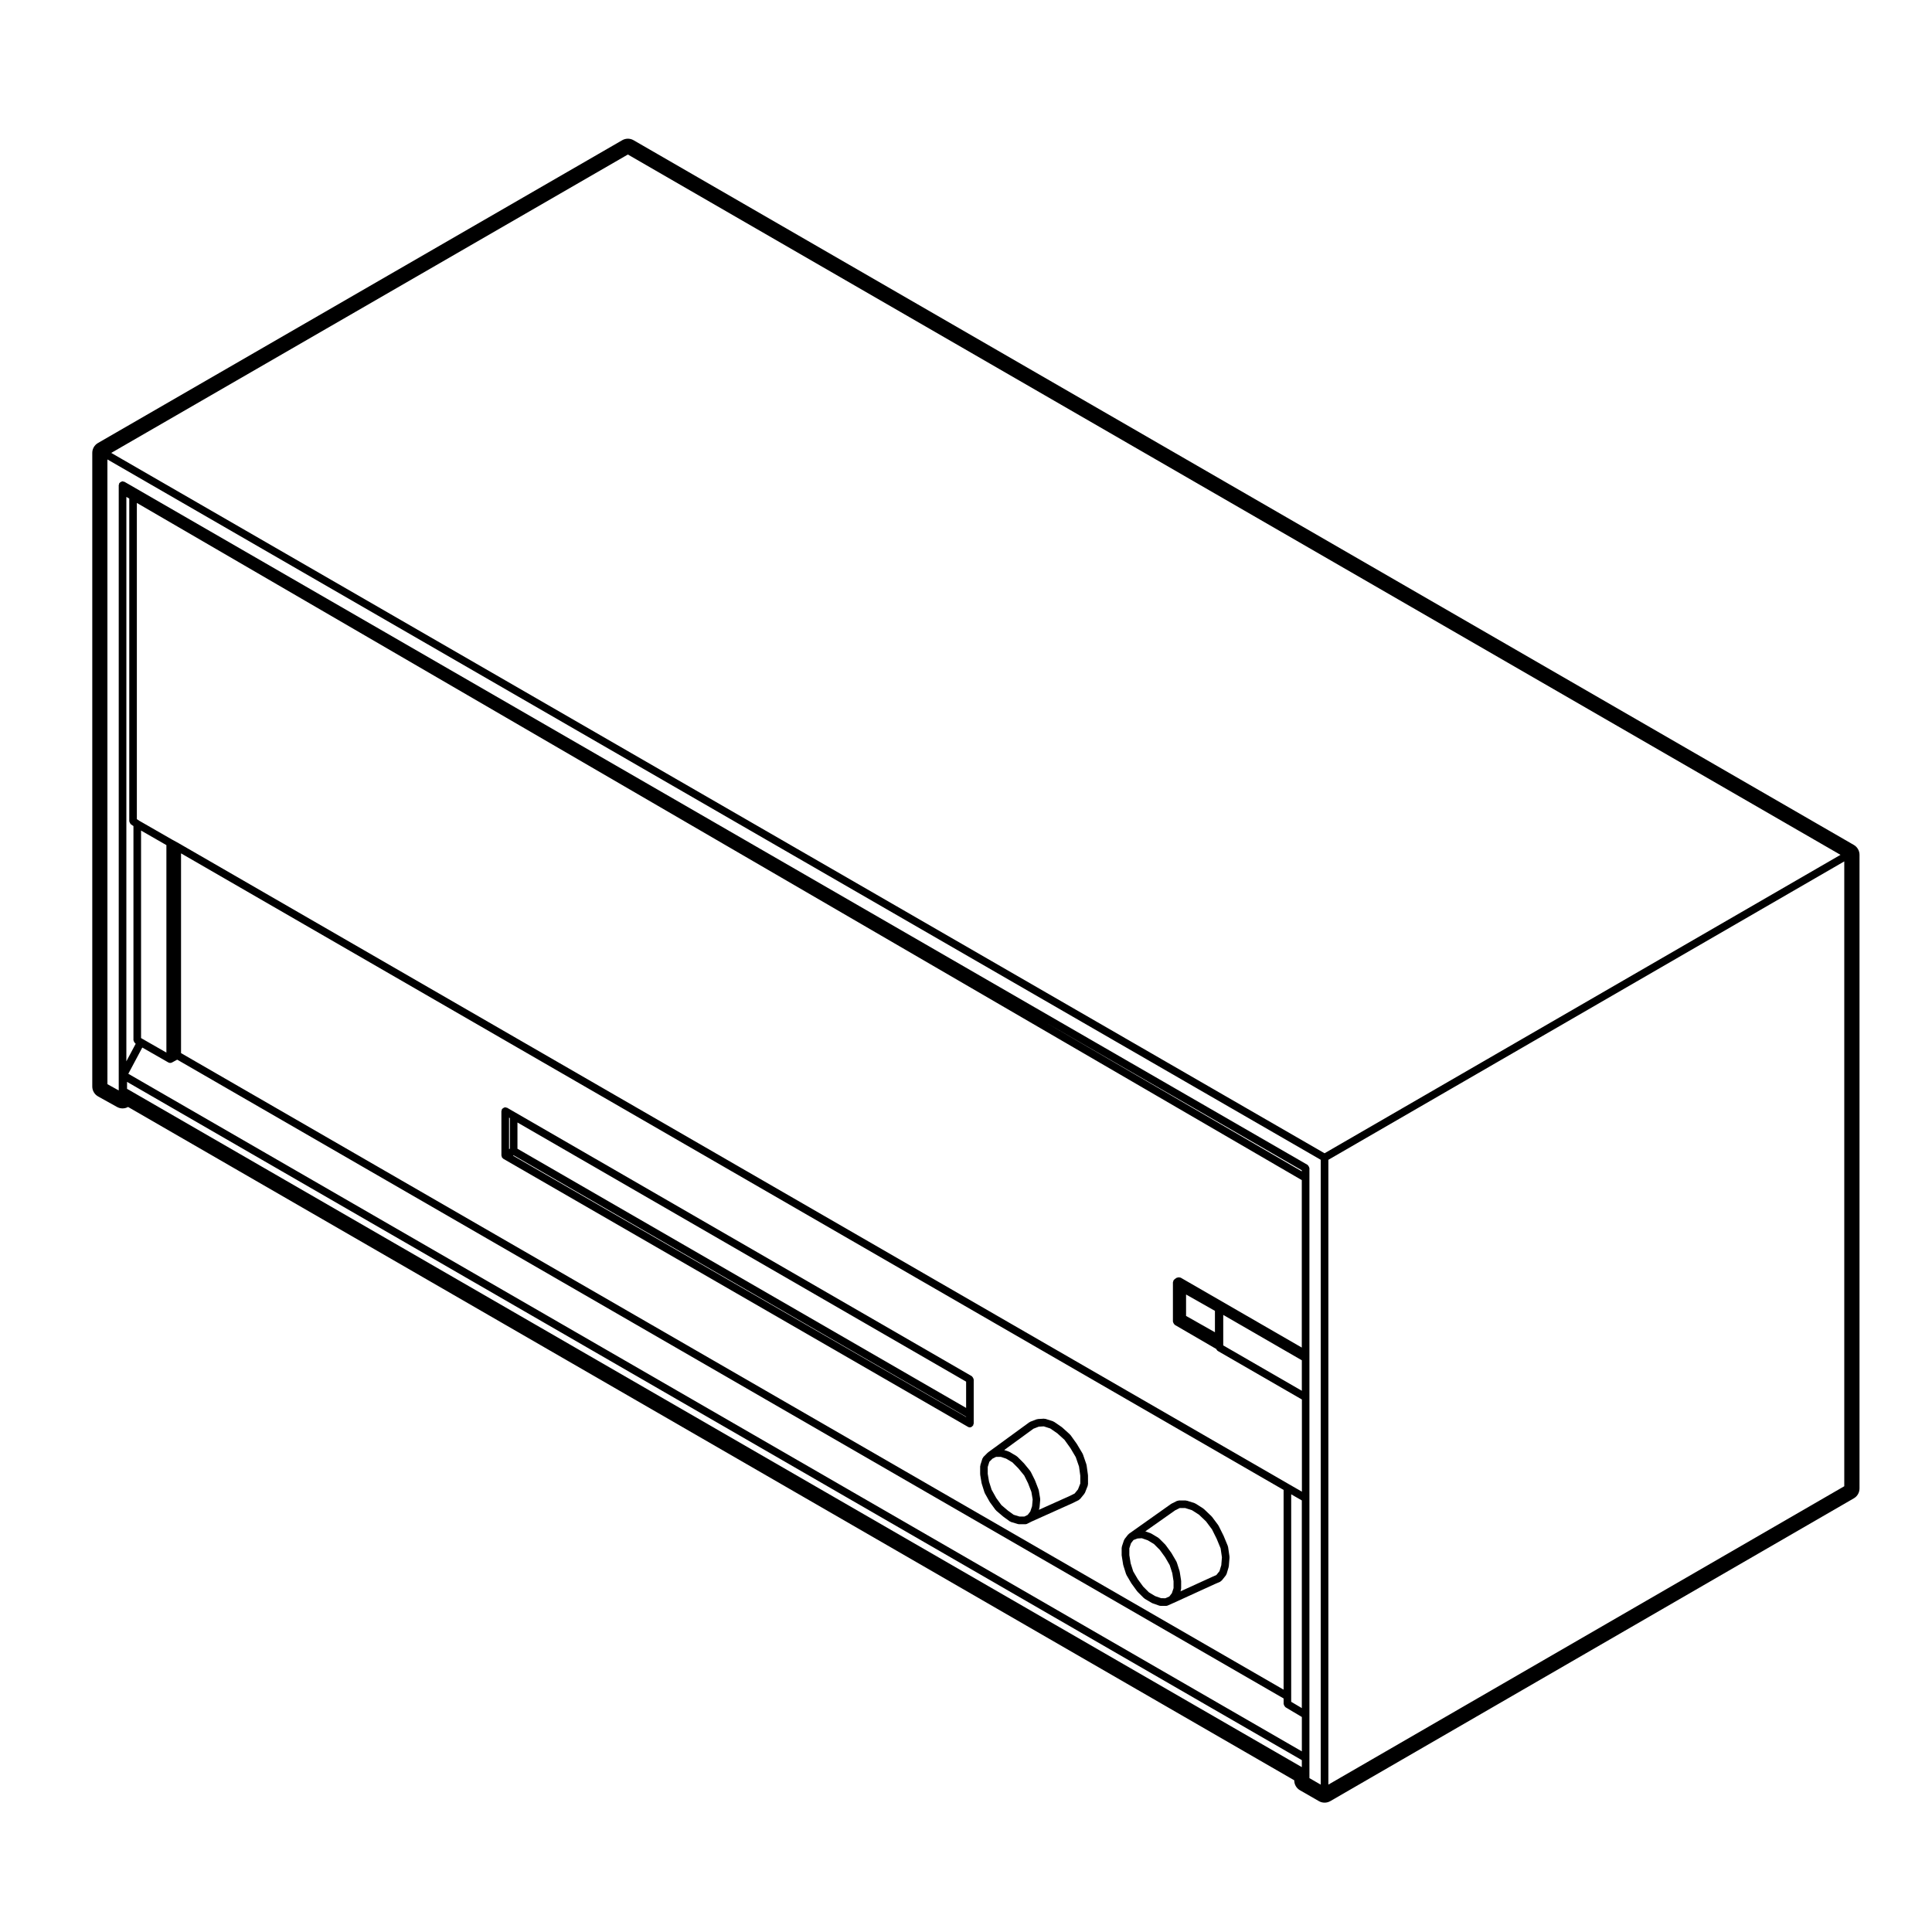<?xml version="1.0" encoding="UTF-8"?>
<!-- Uploaded to: SVG Repo, www.svgrepo.com, Generator: SVG Repo Mixer Tools -->
<svg fill="#000000" width="800px" height="800px" version="1.1" viewBox="144 144 512 512" xmlns="http://www.w3.org/2000/svg">
 <g>
  <path d="m403.76 534.82 0.371 2.223c0.004 0.031 0.035 0.047 0.039 0.07 0.004 0.023-0.016 0.047-0.004 0.07l0.734 2.324c0.016 0.039 0.051 0.055 0.07 0.098 0.012 0.031-0.004 0.066 0.012 0.098l1.301 2.324c0.012 0.02 0.039 0.016 0.051 0.031 0.016 0.023 0.004 0.055 0.02 0.074l1.492 2.035c0.023 0.031 0.07 0.02 0.098 0.051 0.035 0.035 0.023 0.09 0.066 0.121l1.855 1.578c0.016 0.012 0.031 0.004 0.047 0.016 0.012 0.012 0.012 0.023 0.02 0.035l1.672 1.211c0.059 0.047 0.133 0.035 0.195 0.066 0.047 0.02 0.059 0.07 0.105 0.086l1.855 0.559c0.098 0.031 0.191 0.047 0.293 0.047h1.672c0.152 0 0.309-0.035 0.453-0.105l1.258-0.629 10.965-4.926c0.004 0 0.004-0.012 0.012-0.012 0.012-0.012 0.02-0.004 0.031-0.012l1.48-0.742c0.082-0.039 0.102-0.133 0.16-0.188 0.051-0.047 0.121-0.031 0.168-0.086l1.125-1.387c0.023-0.035 0.012-0.082 0.031-0.105 0.039-0.059 0.105-0.09 0.125-0.156l0.734-1.859c0.023-0.066-0.016-0.125-0.004-0.195 0.016-0.059 0.074-0.105 0.074-0.172l-0.008-2.348c0-0.023-0.023-0.047-0.031-0.07 0-0.023 0.023-0.047 0.02-0.074l-0.363-2.602c-0.004-0.039-0.047-0.055-0.051-0.09-0.012-0.035 0.016-0.07 0.004-0.102l-0.926-2.684c-0.016-0.039-0.055-0.051-0.074-0.086-0.016-0.035 0.004-0.074-0.016-0.105l-1.492-2.508c-0.012-0.02-0.031-0.02-0.039-0.031-0.012-0.016 0-0.035-0.012-0.051l-1.668-2.324c-0.023-0.031-0.07-0.031-0.098-0.059-0.023-0.031-0.02-0.07-0.051-0.102l-2.051-1.855c-0.02-0.016-0.047-0.004-0.066-0.023-0.02-0.016-0.02-0.047-0.039-0.059l-2.035-1.395c-0.047-0.031-0.102-0.012-0.145-0.031-0.047-0.023-0.066-0.082-0.109-0.102l-2.047-0.656c-0.066-0.023-0.121 0.023-0.188 0.016-0.066-0.012-0.109-0.07-0.176-0.059l-1.672 0.102c-0.059 0-0.09 0.055-0.141 0.07-0.055 0.012-0.105-0.023-0.16-0.004l-1.676 0.648c-0.047 0.016-0.055 0.07-0.102 0.098-0.039 0.02-0.098 0-0.133 0.031l-10.953 7.992c-0.023 0.02-0.02 0.055-0.047 0.074-0.02 0.02-0.051 0.012-0.07 0.031l-1.117 1.113c-0.059 0.055-0.051 0.141-0.09 0.211-0.051 0.074-0.133 0.105-0.16 0.195l-0.555 1.762c-0.016 0.055 0.02 0.105 0.016 0.156-0.012 0.055-0.066 0.09-0.066 0.145v2.051c0 0.035 0.031 0.055 0.035 0.086-0.008 0.035-0.031 0.059-0.027 0.094zm14.113-12.195 1.402-0.543 1.328-0.082 1.723 0.555 1.867 1.285 1.914 1.734 1.57 2.191 1.41 2.383 0.867 2.504 0.336 2.434v2.062l-0.609 1.551-0.883 1.09-1.25 0.629-8.246 3.703 0.141-0.422c0.016-0.039-0.016-0.074-0.012-0.109 0.012-0.051 0.055-0.07 0.059-0.117l0.18-2.039c0.004-0.047-0.039-0.082-0.039-0.121 0-0.051 0.039-0.09 0.031-0.133l-0.371-2.227c-0.004-0.039-0.047-0.055-0.059-0.09-0.004-0.039 0.02-0.07 0.004-0.105l-0.934-2.414c-0.004-0.02-0.031-0.023-0.035-0.039-0.012-0.02 0.004-0.035-0.004-0.051l-1.109-2.227c-0.02-0.035-0.066-0.039-0.086-0.074-0.02-0.035-0.004-0.082-0.035-0.117l-1.672-2.047c-0.016-0.012-0.035-0.012-0.051-0.023-0.016-0.016-0.004-0.035-0.02-0.047l-1.668-1.672c-0.035-0.035-0.086-0.023-0.117-0.051-0.035-0.031-0.039-0.086-0.082-0.105l-1.863-1.113c-0.035-0.02-0.082 0-0.109-0.02-0.039-0.016-0.051-0.059-0.09-0.07l-1.234-0.414zm-3.695 23.273-1.543-0.469-1.5-1.082-1.75-1.484-1.367-1.875-1.234-2.207-0.68-2.141-0.348-2.07 0.004-1.82 0.434-1.371 0.82-0.816 0.945-0.473h1.281l1.402 0.465 1.668 0.996 1.527 1.531 1.594 1.945 1.02 2.055 0.883 2.293 0.336 2-0.16 1.793-0.469 1.395-0.684 0.898-0.883 0.438z"/>
  <path d="m441.28 556.36 0.371 2.324c0.004 0.031 0.035 0.051 0.039 0.074 0.004 0.023-0.016 0.051-0.004 0.074l0.734 2.324c0.016 0.047 0.055 0.066 0.074 0.105 0.016 0.035-0.004 0.07 0.016 0.105l1.305 2.223c0.012 0.012 0.031 0.012 0.039 0.02 0.012 0.02 0 0.047 0.016 0.059l1.48 2.035c0.016 0.023 0.051 0.02 0.07 0.039s0.012 0.059 0.035 0.086l1.672 1.672c0.035 0.035 0.086 0.023 0.117 0.051 0.031 0.023 0.035 0.074 0.074 0.105l1.855 1.113c0.039 0.031 0.09 0.02 0.125 0.039 0.023 0.012 0.031 0.039 0.059 0.051l1.863 0.656c0.109 0.039 0.223 0.059 0.332 0.059h1.484c0.137 0 0.277-0.031 0.406-0.09l1.477-0.656h0.012l10.953-5.008 1.492-0.648c0.098-0.039 0.125-0.141 0.203-0.207 0.055-0.051 0.137-0.031 0.18-0.09l1.109-1.387c0.035-0.047 0.016-0.105 0.047-0.145 0.039-0.07 0.105-0.109 0.133-0.191l0.559-1.863c0.012-0.039-0.02-0.07-0.012-0.105 0.004-0.039 0.047-0.059 0.051-0.102l0.188-2.324c0.004-0.047-0.035-0.07-0.035-0.105 0-0.047 0.035-0.082 0.031-0.117l-0.379-2.602c-0.004-0.051-0.055-0.07-0.07-0.117-0.012-0.039 0.02-0.086 0-0.125l-1.113-2.684c-0.004-0.012-0.02-0.012-0.023-0.023-0.012-0.016 0-0.023-0.004-0.035l-1.301-2.609c-0.016-0.031-0.055-0.035-0.07-0.059-0.02-0.031-0.004-0.07-0.023-0.102l-1.672-2.231c-0.02-0.031-0.059-0.02-0.082-0.051-0.02-0.02-0.016-0.055-0.035-0.074l-2.035-1.945c-0.023-0.023-0.066-0.016-0.098-0.039-0.031-0.02-0.031-0.059-0.059-0.082l-2.047-1.309c-0.039-0.023-0.09 0-0.133-0.02-0.039-0.02-0.059-0.074-0.105-0.09l-2.047-0.648c-0.055-0.02-0.102 0.02-0.156 0.012-0.055-0.012-0.09-0.059-0.145-0.059h-1.855c-0.086 0-0.137 0.07-0.215 0.09-0.082 0.02-0.16-0.02-0.238 0.02l-1.484 0.742c-0.023 0.016-0.031 0.047-0.055 0.066-0.023 0.012-0.051 0-0.074 0.016l-11.141 7.894c-0.047 0.031-0.047 0.09-0.082 0.125-0.039 0.035-0.105 0.031-0.137 0.082l-0.938 1.199c-0.039 0.051-0.02 0.117-0.047 0.168-0.031 0.059-0.098 0.082-0.109 0.137l-0.555 1.672c-0.02 0.051 0.02 0.105 0.012 0.156-0.012 0.059-0.066 0.102-0.066 0.156v2.047c0 0.031 0.031 0.051 0.035 0.082 0.016 0.012-0.008 0.031-0.004 0.062zm14.137-12.105 1.211-0.605h1.465l1.773 0.559 1.855 1.18 1.891 1.797 1.582 2.121 1.234 2.481 1.047 2.535 0.348 2.383-0.168 2.09-0.48 1.578-0.828 1.031-1.266 0.551c-0.004 0-0.004 0.004-0.004 0.012-0.004 0-0.004-0.004-0.012 0l-8.23 3.758 0.125-0.383c0.02-0.059-0.02-0.105-0.012-0.16 0.012-0.059 0.066-0.098 0.066-0.156l0.004-2.039c0-0.031-0.031-0.051-0.035-0.082 0-0.031 0.023-0.051 0.02-0.082l-0.367-2.324c-0.004-0.031-0.035-0.039-0.039-0.07-0.012-0.031 0.016-0.055 0.004-0.082l-0.742-2.324c-0.016-0.039-0.055-0.051-0.074-0.09-0.016-0.039 0.004-0.082-0.016-0.109l-1.305-2.231c-0.012-0.016-0.031-0.016-0.039-0.035-0.016-0.012-0.004-0.035-0.016-0.051l-1.48-2.039c-0.02-0.023-0.051-0.02-0.07-0.047-0.02-0.02-0.012-0.059-0.035-0.082l-1.672-1.672c-0.035-0.035-0.086-0.02-0.121-0.051s-0.035-0.082-0.074-0.102l-1.855-1.113c-0.035-0.02-0.07 0-0.105-0.02-0.031-0.016-0.039-0.059-0.082-0.07l-1.391-0.488zm-3.68 23.289-1.598-0.555-1.668-1.004-1.527-1.535-1.41-1.934-1.223-2.09-0.676-2.137-0.348-2.156v-1.82l0.441-1.344 0.664-0.852 1.066-0.402 1.133-0.07 1.578 0.551 1.641 0.984 1.547 1.547 1.402 1.93 1.219 2.098 0.691 2.152 0.336 2.144v1.824l-0.441 1.336-0.684 0.883-1.039 0.457z"/>
  <path d="m276.88 450.23c0 0.051 0.047 0.082 0.055 0.125 0.012 0.09 0.023 0.145 0.055 0.227 0.016 0.047-0.004 0.09 0.016 0.125 0.035 0.059 0.098 0.09 0.133 0.137 0.047 0.051 0.082 0.09 0.125 0.125 0.047 0.039 0.074 0.102 0.121 0.121v0.004l123.14 71.039c0.156 0.098 0.328 0.137 0.504 0.137 0.336 0 0.594-0.195 0.777-0.453 0.023-0.031 0.074-0.02 0.098-0.051 0.047-0.082 0.012-0.172 0.035-0.258 0.023-0.09 0.105-0.152 0.105-0.25v-11.684c0-0.051-0.047-0.082-0.055-0.125-0.016-0.125-0.074-0.227-0.137-0.332-0.07-0.117-0.121-0.223-0.23-0.309-0.039-0.031-0.039-0.082-0.086-0.105l-120.91-69.844-2.231-1.293c-0.086-0.051-0.172-0.012-0.262-0.035-0.09-0.023-0.145-0.105-0.246-0.105-0.051 0-0.082 0.047-0.121 0.051-0.137 0.02-0.23 0.082-0.348 0.145-0.109 0.07-0.211 0.117-0.297 0.227-0.023 0.039-0.082 0.039-0.105 0.082-0.051 0.086-0.016 0.172-0.035 0.258-0.023 0.09-0.105 0.156-0.105 0.25zm3.231-0.062 119.92 69.273v0.082l-120.08-69.266zm119.92 66.945-118.9-68.684v-6.957l118.9 68.68zm-120.91-68.703-0.215 0.117v-8.348l0.215 0.125z"/>
  <path d="m170 434.57 5.012 2.785c0.453 0.258 0.957 0.383 1.465 0.383 0.504 0 1.008-0.125 1.461-0.383l309.05 178.44v0.016c0 1.082 0.574 2.082 1.516 2.625l5.019 2.883c0.465 0.273 0.984 0.402 1.508 0.402s1.043-0.133 1.516-0.402l138.74-80.246c0.934-0.539 1.504-1.535 1.504-2.617v-167.92c0-1.078-0.574-2.082-1.512-2.621l-323.37-186.75c-0.469-0.273-0.988-0.406-1.512-0.406-0.523 0-1.043 0.137-1.512 0.406l-138.92 80.238c-0.938 0.539-1.512 1.535-1.512 2.621v167.91c0 1.098 0.594 2.109 1.555 2.637zm140.39-249.62 321.36 185.59-136.73 79.086-321.54-185.6zm322.36 352.92-136.72 79.074v-165.58l136.72-79.082zm-174.43-50.812 7.652 4.332v5.672l-7.652-4.328zm9.852 5.406 20.828 12.027v8.082l-20.828-12.027zm20.824 104.2-2.816-1.672v-54.984l2.816 1.617zm-4.828-4.887-292.19-168.69v-52.938l292.19 168.7zm-296.07-168.83-6.293-3.602-0.422-0.25v-54.988l6.715 3.856zm-6.387-1.336 6.898 3.945c0.156 0.09 0.328 0.133 0.504 0.133 0.16 0 0.328-0.039 0.484-0.125l1.367-0.742 293.21 169.29v1.457c0 0.051 0.047 0.074 0.051 0.117 0.016 0.137 0.082 0.227 0.141 0.344 0.07 0.117 0.117 0.215 0.223 0.301 0.039 0.023 0.039 0.082 0.082 0.105l4.336 2.59v9.109l-311-179.57zm307.29 79.516-32.109-18.535c-0.051-0.031-0.105-0.004-0.16-0.02-0.125-0.055-0.242-0.059-0.379-0.051-0.125 0-0.23 0.016-0.348 0.07-0.055 0.02-0.117-0.004-0.168 0.031l-0.555 0.371c-0.031 0.02-0.031 0.059-0.059 0.082-0.059 0.055-0.102 0.105-0.145 0.168-0.031 0.039-0.086 0.039-0.105 0.086-0.031 0.055-0.004 0.109-0.023 0.172-0.031 0.082-0.066 0.145-0.074 0.238 0 0.039-0.039 0.059-0.039 0.102v10.402c0 0.051 0.047 0.082 0.055 0.121 0.016 0.133 0.074 0.227 0.137 0.344 0.07 0.117 0.121 0.215 0.23 0.297 0.035 0.031 0.039 0.086 0.082 0.105l10.949 6.367c0.016 0.039 0.055 0.066 0.074 0.102 0.07 0.117 0.121 0.223 0.23 0.309 0.039 0.031 0.039 0.082 0.086 0.105l22.34 12.891v24.426l-3.32-1.91-294.23-169.87h-0.012s0-0.004-0.004-0.012l-1.859-1.023h-0.004l-8.66-4.973-0.66-0.438v-83.797l308.72 179.46v44.379zm-311.51-225.44 0.766 0.434v85.508c0 0.035 0.035 0.059 0.039 0.102 0.016 0.133 0.086 0.227 0.141 0.344 0.066 0.117 0.105 0.227 0.207 0.312 0.031 0.02 0.031 0.066 0.059 0.086l0.664 0.441v56.758c0 0.047 0.047 0.074 0.051 0.121 0.016 0.125 0.082 0.223 0.141 0.336 0.066 0.109 0.117 0.215 0.223 0.301 0.039 0.031 0.039 0.082 0.082 0.105l0.105 0.066-2.481 4.66zm0.977 157.32-0.797-0.453v-1.848l311.33 179.75v1.855zm310.53 21.418-68.172-39.629 68.172 39.359zm2.016 160.8v-161.66c0-0.051-0.051-0.082-0.055-0.125-0.016-0.125-0.074-0.227-0.137-0.332-0.07-0.117-0.121-0.223-0.23-0.309-0.039-0.031-0.039-0.082-0.086-0.105l-312.23-180.27-1.301-0.746c-0.074-0.047-0.168-0.012-0.25-0.035-0.09-0.023-0.145-0.105-0.246-0.105-0.051 0-0.082 0.047-0.125 0.055-0.133 0.016-0.223 0.074-0.332 0.137-0.121 0.07-0.223 0.125-0.309 0.23-0.031 0.035-0.082 0.039-0.105 0.082-0.047 0.082-0.012 0.168-0.035 0.25-0.023 0.09-0.105 0.152-0.105 0.25v160.44l-2.996-1.664-0.004-165.56 321.54 185.6v165.59z"/>
 </g>
</svg>